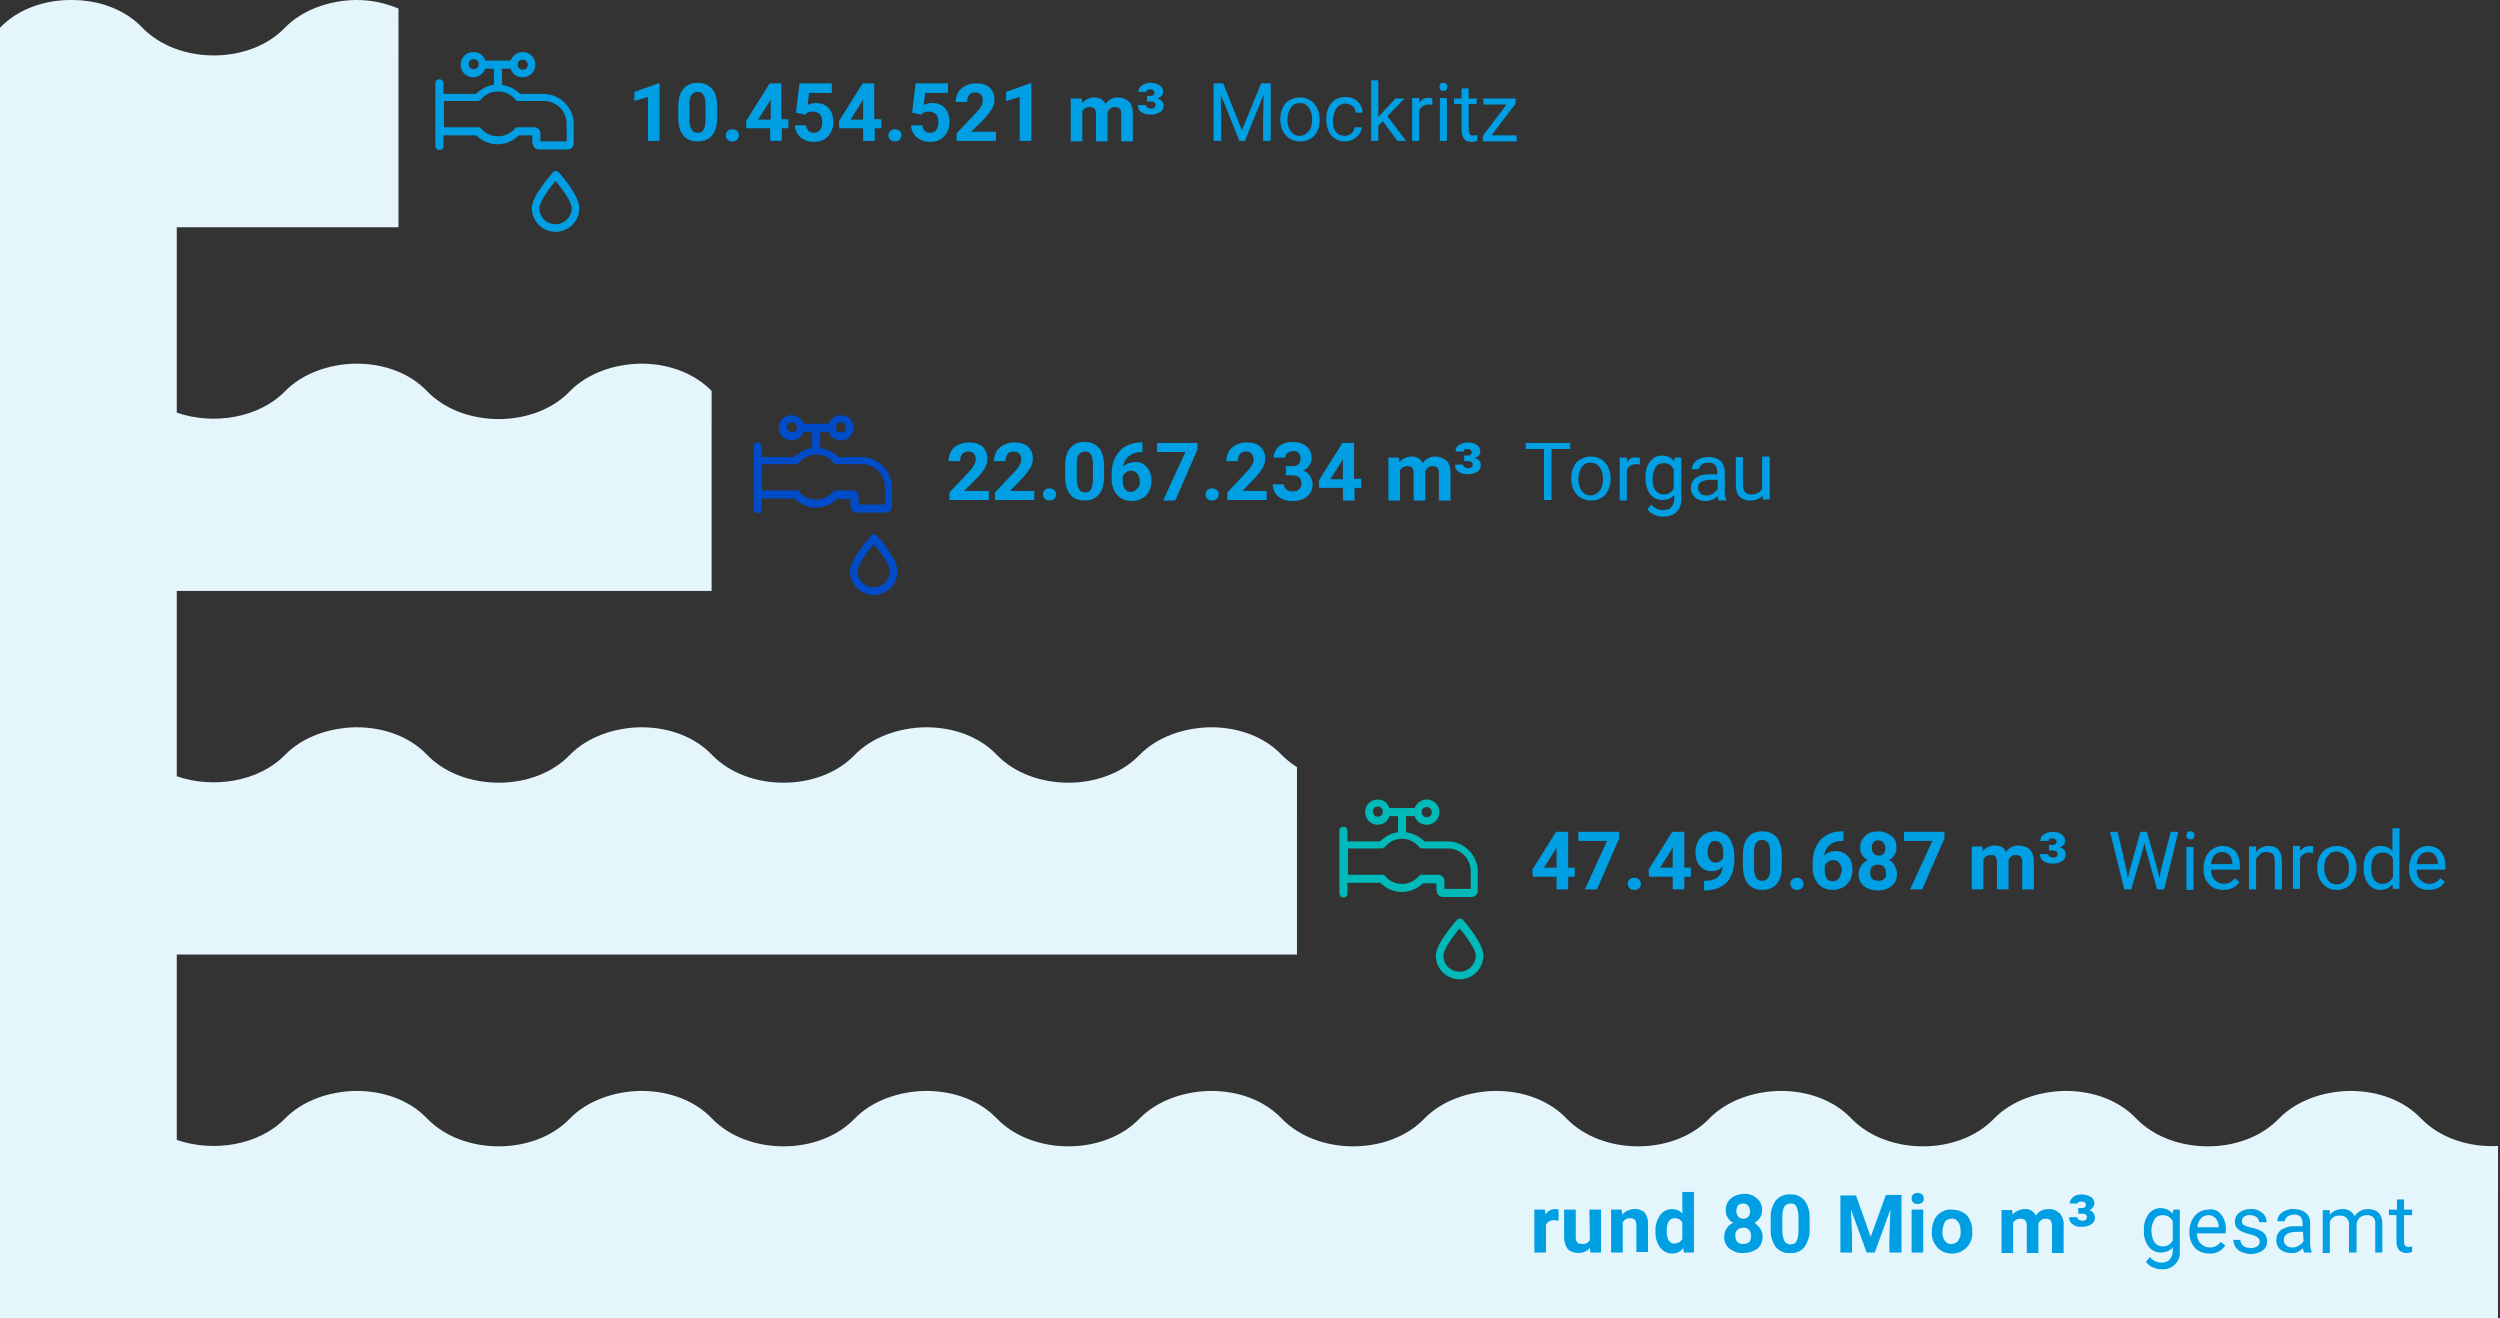 <svg version="1.1" id="Ebene_1" xmlns="http://www.w3.org/2000/svg" x="0" y="0" viewBox="0 0 495 261" style="enable-background:new 0 0 495 261" xml:space="preserve"><rect x="0" y="0" width="495" height="261" fill="#333333" stroke="none"/><style>.st1{fill:#009ee3}</style><path d="M0 261V5.5C3.5 1.8 8.8 0 14 0h.2c5.3 0 10.5 1.8 14 5.5 7.1 7.3 21.2 7.3 28.2 0 3.5-3.6 8.8-5.4 14-5.5h.2c2.9 0 5.7.6 8.3 1.7V45H35v36.7c7.2 2.5 16.2 1.1 21.4-4.2 3.5-3.6 8.8-5.4 14-5.5h.2c5.3 0 10.5 1.8 14 5.5 7.1 7.3 21.2 7.3 28.2 0 3.5-3.6 8.8-5.4 14-5.5h.2c5.2 0 10.4 1.8 13.9 5.4V117H35v36.7c7.2 2.5 16.2 1.1 21.4-4.2 3.5-3.6 8.8-5.4 14-5.5h.2c5.3 0 10.5 1.8 14 5.5 7.1 7.3 21.2 7.3 28.2 0 3.5-3.6 8.8-5.4 14-5.5h.2c5.3 0 10.5 1.8 14 5.5 7.1 7.3 21.2 7.3 28.2 0 3.5-3.6 8.8-5.4 14-5.5h.2c5.3 0 10.5 1.8 14 5.5 7.1 7.3 21.2 7.3 28.2 0 3.5-3.6 8.8-5.4 14-5.5h.2c5.3 0 10.5 1.8 14 5.5.9.9 1.9 1.7 3 2.4V189H35v36.7c7.2 2.5 16.2 1.1 21.4-4.2 3.5-3.6 8.8-5.4 14-5.5h.2c5.3 0 10.5 1.8 14 5.5 7.1 7.3 21.2 7.3 28.2 0 3.5-3.6 8.8-5.4 14-5.5h.2c5.3 0 10.5 1.8 14 5.5 7.1 7.3 21.2 7.3 28.2 0 3.5-3.6 8.8-5.4 14-5.5h.2c5.3 0 10.5 1.8 14 5.5 7.1 7.3 21.2 7.3 28.2 0 3.5-3.6 8.8-5.4 14-5.5h.2c5.3 0 10.5 1.8 14 5.5 7.1 7.3 21.2 7.3 28.2 0 3.5-3.6 8.8-5.4 14-5.5h.2c5.3 0 10.5 1.8 14 5.5 7.1 7.3 21.2 7.3 28.2 0 3.5-3.6 8.8-5.4 14-5.5h.2c5.3 0 10.5 1.8 14 5.5 7.1 7.3 21.2 7.3 28.2 0 3.5-3.6 8.8-5.4 14-5.5h.2c5.3 0 10.5 1.8 14 5.5 7.1 7.3 21.2 7.3 28.2 0 3.5-3.6 8.8-5.4 14-5.5h.2c5.3 0 10.5 1.8 14 5.5 3.8 3.9 9.6 5.7 15.2 5.4V261H0z" style="fill:#e5f5fc"/><path class="st1" d="M307.9 239.4c.2 0 .5 0 .7.1v2.2c-.3 0-.5-.1-.8-.1-.7-.1-1.4.3-1.7.9v5.5h-2.3v-8.5h2.1l.1 1c.4-.7 1.1-1.1 1.9-1.1zm40.6 3.8c.3.5.5 1.1.5 1.6 0 .9-.3 1.8-1 2.4-.8.6-1.8.9-2.8.9-1 .1-2-.3-2.8-.9-.7-.6-1.1-1.5-1-2.4 0-.6.2-1.2.5-1.6.3-.5.8-.9 1.3-1.1-.5-.2-.9-.6-1.1-1-.3-.4-.4-.9-.4-1.5 0-.9.3-1.7 1-2.3s1.7-.9 2.6-.9c1-.1 1.9.3 2.6.9.7.6 1 1.4 1 2.3 0 .5-.1 1-.4 1.5-.3.4-.7.8-1.1 1 .3.3.8.7 1.1 1.1zm-4.7-3.4c0 .4.1.8.4 1.1.2.3.6.4 1 .4s.7-.1 1-.4c.2-.3.4-.7.3-1.1 0-.4-.1-.8-.4-1.1s-.6-.4-1-.4-.7.1-1 .4c-.2.3-.3.7-.3 1.1zm2.9 4.9c0-.4-.1-.9-.4-1.2s-.7-.5-1.2-.4c-.4 0-.8.1-1.1.4-.3.3-.5.8-.4 1.2 0 .4.1.9.4 1.2s.7.5 1.2.4c.4 0 .8-.1 1.2-.4.2-.3.3-.7.3-1.2zm10.6-7c.7 1 1.1 2.3 1 3.5v2.1c.1 1.3-.3 2.5-1 3.6-.7.9-1.8 1.3-2.9 1.2-1.1.1-2.1-.4-2.8-1.2-.7-1-1.1-2.3-1-3.5v-2.1c-.1-1.3.3-2.6 1-3.6.7-.8 1.8-1.3 2.8-1.2 1.2-.1 2.2.4 2.9 1.2zm-1.6 1.2c-.2-.4-.7-.7-1.2-.6-.5 0-.9.2-1.2.6-.3.6-.4 1.3-.4 1.9v2.8c0 .7.1 1.4.4 2.1.2.4.7.7 1.2.7s1-.2 1.2-.6c.3-.6.4-1.3.4-2V241c0-.7-.1-1.4-.4-2.1zm-22.6-2.9h2.3v12h-2l-.1-.9c-.5.7-1.3 1.1-2.2 1.1-.9 0-1.8-.4-2.4-1.2-.7-1-1-2.1-.9-3.3-.1-1.1.3-2.2.9-3.1.6-.8 1.5-1.2 2.4-1.2.8 0 1.5.3 2 .9V236zm0 6.1c-.3-.6-.8-.9-1.5-.9-1.1 0-1.6.9-1.6 2.6 0 .6.1 1.3.4 1.8.3.4.7.7 1.2.6.6 0 1.2-.3 1.5-.9v-3.2zm37.3 2.8-2.9-8.2h-3.1V248h2.3v-3.1l-.2-5.4 3.1 8.5h1.6l3.1-8.5-.2 5.4v3.1h2.4v-11.4h-3.1l-3 8.3zm-55.6.6c-.3.6-.9.9-1.6.8-.8 0-1.2-.4-1.2-1.3v-5.5h-2.3v5.5c0 .8.2 1.6.7 2.3.5.5 1.3.8 2.1.8.9 0 1.7-.3 2.3-1l.1.9h2.1v-8.5h-2.3l.1 6zm8.8-6.1c-.9 0-1.8.4-2.4 1.1l-.1-1H319v8.5h2.3v-6c.3-.5.8-.8 1.4-.8.4 0 .8.1 1 .3.2.3.3.7.3 1v5.4h2.3v-5.5c.1-.8-.2-1.7-.7-2.4-.6-.4-1.3-.7-2-.6zm124 4.3c-.6-.3-1.1-.5-1.8-.6-.5-.1-1-.3-1.5-.5-.3-.2-.4-.5-.4-.8 0-.4.2-.7.4-.9.4-.2.8-.4 1.2-.3.5 0 .9.1 1.3.4.3.2.5.6.5 1h1.5c0-.7-.3-1.4-.9-1.9-.7-.5-1.5-.8-2.3-.7-.8 0-1.6.2-2.2.7-.6.4-.9 1.1-.9 1.8 0 .4.1.8.3 1.1.2.3.6.6 1 .8.6.3 1.1.4 1.7.6.5.1 1.1.3 1.5.6.3.2.5.6.4.9 0 .4-.2.7-.5.9-.4.2-.9.4-1.3.3-.5 0-1-.1-1.4-.4-.4-.3-.6-.7-.6-1.2h-1.4c0 .5.2 1 .4 1.4.3.4.7.8 1.2 1 .6.2 1.2.4 1.8.4.8 0 1.7-.2 2.4-.7.6-.4.9-1.1.9-1.8 0-.4-.1-.8-.3-1.2-.2-.4-.6-.7-1-.9zm9.8 2.3c0 .6.1 1.3.3 1.9v.1h-1.5c-.1-.3-.2-.6-.2-.9-.6.7-1.5 1.1-2.4 1-.7 0-1.5-.2-2.1-.7-.5-.4-.8-1.1-.8-1.8 0-.8.3-1.6 1-2.1.8-.5 1.8-.8 2.8-.7h1.4v-.7c0-.4-.1-.9-.4-1.2-.4-.3-.8-.5-1.3-.4-.5 0-.9.1-1.3.4-.3.2-.5.6-.5.9h-1.5c0-.4.2-.9.4-1.2.3-.4.7-.7 1.2-.9s1.1-.4 1.7-.3c.8 0 1.6.2 2.3.7.6.5.9 1.2.9 2v3.9zm-1.4-2.1h-1.1c-1.8 0-2.7.5-2.7 1.6 0 .4.1.8.5 1.1.3.3.7.4 1.2.4s.9-.1 1.3-.4c.4-.2.7-.5.9-.9l-.1-1.8zm-16.2-3.4c.7.9 1 2 .9 3.1v.6H435c0 .7.2 1.5.7 2s1.1.8 1.8.8c.5 0 .9-.1 1.3-.3s.7-.5.9-.8l.9.7c-.7 1.1-1.9 1.7-3.2 1.6-1.1 0-2.1-.4-2.8-1.1-.7-.8-1.1-1.9-1.1-3v-.3c0-.8.2-1.5.5-2.2.3-.6.8-1.2 1.3-1.5.6-.4 1.2-.6 1.9-.6 1.1-.2 2 .2 2.6 1zm-.5 2.4c0-.6-.2-1.2-.6-1.7-.4-.4-.9-.6-1.4-.6-.6 0-1.1.2-1.5.6-.4.5-.7 1.1-.7 1.8h4.2v-.1zm-60.8 5.1h2.3v-8.5h-2.3v8.5zm51.8-8.5h1.3v8.3c.1 1-.3 1.9-1 2.6-.7.7-1.7 1-2.6.9-.6 0-1.2-.1-1.8-.4-.5-.2-1-.6-1.3-1.1l.8-.9c.5.7 1.4 1.1 2.3 1.1.6 0 1.2-.2 1.6-.6.4-.5.6-1.1.6-1.7v-.7c-.6.7-1.5 1-2.4 1s-1.8-.4-2.4-1.2c-.7-1-1-2.1-.9-3.3-.1-1.1.3-2.2.9-3.1.6-.8 1.5-1.2 2.4-1.2s1.8.4 2.4 1.1l.1-.8zm-.1 2.3c-.4-.8-1.1-1.2-2-1.2-.7 0-1.3.3-1.6.8-.4.7-.7 1.6-.6 2.4 0 .8.2 1.6.6 2.2.4.5 1 .8 1.6.8.9 0 1.7-.5 2-1.2v-3.8zm38.7-2.4c-.6 0-1.1.1-1.6.4-.4.2-.8.6-1.1 1-.4-.9-1.4-1.5-2.4-1.4-1 0-1.9.4-2.5 1.1v-.9h-1.4v8.5h1.4v-6.2c.3-.8 1.1-1.3 2-1.2h.4c.9.1 1.5 1 1.4 1.8v5.5h1.5v-5.6c0-.5.3-1 .6-1.3.4-.3.8-.5 1.3-.5.5-.1 1 .1 1.4.4.3.4.5.9.4 1.4v5.6h1.4v-5.7c0-1.9-1-2.9-2.8-2.9zm8 7.5c-.3 0-.5-.1-.7-.3s-.2-.5-.2-.8v-5.2h1.6v-1.1H476v-2h-1.4v2H473v1.1h1.5v5.2c0 .6.1 1.2.5 1.7.4.4.9.6 1.5.6.4 0 .7-.1 1.1-.2v-1.2c-.2.2-.4.2-.7.2zm-86.4-3.6v.6c.1 1.1-.3 2.3-1.1 3.1-.8.8-1.8 1.2-2.9 1.2s-2.2-.4-2.9-1.2c-.8-.9-1.2-2-1.1-3.2v-.1c0-.8.2-1.5.5-2.2.3-.6.8-1.2 1.4-1.5.6-.4 1.4-.6 2.1-.5 1 0 2 .3 2.8 1 .7.7 1.1 1.7 1.2 2.8zm-2.3.4c0-.6-.1-1.3-.5-1.8-.3-.4-.8-.7-1.3-.6-.5 0-1 .2-1.3.6-.3.6-.5 1.3-.5 2 0 .6.1 1.3.5 1.8.3.4.8.7 1.3.6.5 0 1-.2 1.3-.6.4-.6.6-1.3.5-2zm-8.5-7.5c-.3 0-.7.1-.9.3-.2.2-.3.5-.3.8s.1.6.3.8c.3.2.6.3.9.3s.7-.1.9-.3c.2-.2.4-.5.3-.8 0-.3-.1-.6-.3-.8-.3-.2-.6-.3-.9-.3zm33.9 3.4c.6-.1 1-.7 1.1-1.3 0-.5-.2-1-.7-1.3s-1.2-.5-1.8-.5c-.6 0-1.2.1-1.7.5-.4.3-.7.8-.7 1.3h1.6c0-.2.1-.3.2-.3.2-.1.4-.1.6-.1s.4 0 .6.2c.1.1.2.3.2.4 0 .5-.3.7-.9.7h-.6v1.1h.7c.6 0 1 .2 1 .7 0 .2-.1.4-.2.5-.2.2-.4.2-.7.2-.2 0-.5-.1-.7-.2-.2-.1-.3-.3-.3-.5h-1.6c0 .6.2 1.1.7 1.4.5.4 1.1.6 1.8.5.7 0 1.3-.1 1.9-.5.5-.3.7-.8.7-1.3 0-.7-.5-1.4-1.2-1.5zm-8-.2c-1 0-2 .4-2.5 1.3-.4-.9-1.3-1.4-2.2-1.3-.9 0-1.8.4-2.4 1.1l-.1-.9h-2.1v8.5h2.3v-6c.3-.5.8-.8 1.4-.8.4 0 .7.1 1 .3.2.3.3.7.3 1.1v5.4h2.3v-5.8c.2-.6.8-1 1.4-1 .4 0 .7.1 1 .3.2.3.3.7.3 1.1v5.4h2.3v-5.4c.1-.9-.2-1.7-.7-2.4-.8-.7-1.6-1-2.3-.9zM110.6 34.1c-.3-.3-.8-.3-1.1 0-.4.5-4.2 4.7-4.2 7.1 0 2.6 2.1 4.7 4.7 4.7s4.7-2.1 4.7-4.7c0-2.5-3.7-6.7-4.1-7.1zm-.6 10.3c-1.8 0-3.2-1.4-3.2-3.2 0-1.2 1.8-3.7 3.2-5.4 1.4 1.7 3.2 4.2 3.2 5.4 0 1.7-1.4 3.2-3.2 3.2zm-4.5-16c0 .7.6 1.2 1.2 1.2h5.7c.7 0 1.2-.6 1.2-1.2v-3.8c0-3.3-2.7-6-6-6H103c-1-1-2.3-1.6-3.6-1.8v-3.2h1.7c.3 1 1.2 1.7 2.4 1.7 1.4 0 2.5-1.1 2.5-2.5s-1.1-2.5-2.5-2.5c-1.1 0-2 .7-2.4 1.7h-5c-.3-1-1.2-1.7-2.4-1.7-1.4 0-2.5 1.1-2.5 2.5s1.1 2.5 2.5 2.5c1.1 0 2-.7 2.4-1.7h1.7v3.2c-1.1.1-2.1.6-3 1.3-.2.2-.4.3-.6.5h-6.4v-2.1c0-.4-.3-.8-.8-.8s-.8.3-.8.8v12.4c0 .4.3.8.8.8s.8-.3.8-.8v-2.1h6.5c2.2 2.2 5.7 2.4 8.1.3l.3-.3h2.7v1.6h.1zM93.8 13.7c-.5 0-1-.4-1-1s.4-1 1-1 1 .4 1 1-.4 1-1 1zm9.7-1.9c.5 0 1 .4 1 1s-.4 1-1 1-1-.4-1-1 .4-1 1-1zm-1 13.4c-.2 0-.4.1-.6.3-.1.2-.3.3-.4.4-1.8 1.6-4.6 1.4-6.2-.4-.1-.2-.3-.3-.6-.3h-6.8V20h6.7c.2 0 .4-.1.6-.3l.6-.6c1.9-1.5 4.7-1.3 6.2.6.1.2.4.3.6.3h5.1c2.5 0 4.5 2 4.5 4.5V28H107v-1.6c0-.7-.6-1.2-1.2-1.2h-3.3z"/><path d="M173.6 106c-.3-.3-.8-.3-1.1 0-.4.5-4.2 4.7-4.2 7.1 0 2.6 2.1 4.7 4.7 4.7s4.7-2.1 4.7-4.7c0-2.5-3.7-6.7-4.1-7.1zm-.6 10.3c-1.8 0-3.2-1.4-3.2-3.2 0-1.2 1.8-3.7 3.2-5.4 1.4 1.7 3.2 4.2 3.2 5.4 0 1.7-1.4 3.2-3.2 3.2zm-4.5-16c0 .7.6 1.2 1.2 1.2h5.7c.7 0 1.2-.6 1.2-1.2v-3.8c0-3.3-2.7-6-6-6H166c-1-1-2.3-1.6-3.6-1.8v-3.2h1.7c.3 1 1.2 1.7 2.4 1.7 1.4 0 2.5-1.1 2.5-2.5s-1.1-2.5-2.5-2.5c-1.1 0-2 .7-2.4 1.7h-5c-.3-1-1.2-1.7-2.4-1.7-1.4 0-2.5 1.1-2.5 2.5s1.1 2.5 2.5 2.5c1.1 0 2-.7 2.4-1.7h1.7v3.2c-1.1.1-2.1.6-3 1.3-.2.2-.4.3-.6.5h-6.4v-2.1c0-.4-.3-.8-.8-.8s-.8.3-.8.8v12.4c0 .4.3.8.8.8s.8-.3.8-.8v-2.1h6.5c1 1 2.4 1.7 3.8 1.8 1.6.1 3.1-.4 4.3-1.4l.3-.3h2.7v1.5h.1zm-11.7-14.7c-.5 0-1-.4-1-1s.4-1 1-1 1 .4 1 1-.4 1-1 1zm9.7-2c.5 0 1 .4 1 1s-.4 1-1 1-1-.4-1-1 .4-1 1-1zm-1 13.5c-.2 0-.4.1-.6.3-.1.2-.3.3-.4.4-.9.8-2 1.2-3.2 1.1s-2.3-.6-3-1.5c-.1-.2-.3-.3-.6-.3h-6.8v-5.2h6.7c.2 0 .4-.1.6-.3l.6-.6c1.9-1.5 4.7-1.3 6.2.6.1.2.4.3.6.3h5.1c2.5 0 4.5 2 4.5 4.5v3.5H170v-1.6c0-.7-.6-1.2-1.2-1.2h-3.3z" style="fill:#004bc8"/><path d="M289.6 182.1c-.3-.3-.8-.3-1.1 0-.4.5-4.2 4.7-4.2 7.1 0 2.6 2.1 4.7 4.7 4.7s4.7-2.1 4.7-4.7c0-2.5-3.7-6.7-4.1-7.1zm-.6 10.3c-1.8 0-3.2-1.4-3.2-3.2 0-1.2 1.8-3.7 3.2-5.4 1.4 1.7 3.2 4.2 3.2 5.4 0 1.7-1.4 3.2-3.2 3.2zm-4.5-16c0 .7.5 1.2 1.2 1.2h5.7c.7 0 1.2-.6 1.2-1.2v-3.8c0-3.3-2.7-6-6-6H282c-.9-1-2.2-1.6-3.6-1.8v-3.2h1.7c.3 1 1.2 1.7 2.4 1.7 1.4 0 2.5-1.1 2.5-2.5s-1.1-2.5-2.5-2.5c-1.1 0-2 .7-2.4 1.7h-5c-.3-1-1.2-1.7-2.3-1.7-1.4 0-2.5 1.1-2.5 2.5s1.1 2.5 2.5 2.5c1.1 0 2-.7 2.3-1.7h1.7v3.2c-1.1.1-2.1.6-3 1.3-.2.2-.4.3-.6.5h-6.4v-2.1c0-.4-.3-.8-.8-.8s-.8.3-.8.8v12.4c0 .4.3.8.8.8s.8-.3.8-.8v-2.1h6.5c1 1 2.4 1.7 3.8 1.8 1.6.1 3.1-.4 4.3-1.4l.3-.3h2.7v1.5h.1zm-11.7-14.7c-.5 0-1-.4-1-1s.4-1 1-1 1 .4 1 1-.4 1-1 1zm9.7-1.9c.5 0 1 .4 1 1s-.4 1-1 1-1-.4-1-1 .4-1 1-1zm-1 13.4c-.2 0-.4.1-.6.3-.1.2-.3.3-.4.4-.9.8-2 1.2-3.2 1.1-1.2-.1-2.3-.6-3-1.5-.1-.2-.3-.3-.6-.3h-6.8V168h6.7c.2 0 .4-.1.6-.3l.6-.6c.9-.8 2.1-1.1 3.2-1 1.2.1 2.2.7 3 1.6.1.2.4.3.6.3h5.1c2.5 0 4.5 2 4.5 4.5v3.5H286v-1.6c0-.7-.6-1.2-1.2-1.2h-3.3z" style="fill:#00b9b9"/><path class="st1" d="M310.4 164.7h-2.3l-4.7 7.5.1 1.4h4.7v2.5h2.3v-2.5h1.3v-1.8h-1.3v-7.1zm-2.2 7.1h-2.5l2.4-3.8.1-.3v4.1zm4.4-7.1h8v1.3l-4.4 10.1h-2.4l4.4-9.6h-5.7v-1.8zm11.9 9.4c.2.2.4.5.4.9s-.1.6-.4.9c-.2.2-.5.3-.9.3s-.7-.1-.9-.3c-.2-.2-.4-.5-.4-.9s.1-.7.4-.9c.2-.2.5-.3.9-.3s.7.1.9.3zm8.9-9.4h-2.3l-4.7 7.5.1 1.4h4.7v2.5h2.3v-2.5h1.3v-1.8h-1.3v-7.1zm-2.2 7.1h-2.5l2.4-3.8.1-.3v4.1zm10.4-6.6c-.6-.4-1.2-.6-2-.6-.7 0-1.4.2-2 .5-.6.3-1 .8-1.4 1.5-.3.6-.5 1.3-.5 2.1 0 1.2.3 2.1.9 2.8.6.7 1.4 1 2.4 1 .8 0 1.5-.3 2.1-.9-.2 1.8-1.2 2.7-3.2 2.8h-.5v1.9h.6c1.7-.1 3.1-.7 4-1.7.9-1.1 1.4-2.6 1.4-4.5v-.8c0-.9-.2-1.7-.5-2.4s-.7-1.4-1.3-1.7zm-.4 4.6c-.1.3-.3.5-.6.7s-.6.3-.9.3c-.5 0-.9-.2-1.2-.6s-.4-.9-.4-1.5.1-1.1.4-1.6.7-.6 1.1-.6c.5 0 .9.2 1.2.6s.4 1 .4 1.8v.9zm7.7-5.2c-1.2 0-2.2.4-2.8 1.2-.7.8-1 2-1 3.6v2.1c0 1.5.4 2.7 1 3.5.7.8 1.6 1.2 2.8 1.2 1.3 0 2.2-.4 2.9-1.2.7-.8 1-2 1-3.6v-2.1c0-1.5-.4-2.7-1-3.5-.7-.8-1.6-1.2-2.9-1.2zm1.6 7.2c0 .9-.1 1.6-.4 2s-.6.6-1.2.6-1-.2-1.2-.7c-.3-.5-.4-1.1-.4-2.1v-2.8c0-.9.1-1.5.4-1.9.3-.4.6-.6 1.2-.6.5 0 .9.2 1.2.6s.4 1.1.4 2.1v2.8zm6.2 2.3c.2.2.4.5.4.9s-.1.6-.4.9c-.2.2-.5.3-.9.3s-.7-.1-.9-.3c-.2-.2-.4-.5-.4-.9s.1-.7.4-.9c.2-.2.5-.3.9-.3.3 0 .7.1.9.3zm6.8-5.6c-.9 0-1.7.3-2.3.9.1-.9.5-1.6 1.1-2.1s1.4-.8 2.5-.8h.2v-1.9h-.4c-1.2 0-2.2.3-3 .8-.9.5-1.5 1.2-2 2.2s-.7 2-.7 3.3v.8c0 1.4.4 2.5 1.1 3.3.7.8 1.7 1.2 2.9 1.2.7 0 1.4-.2 2-.5.6-.3 1-.8 1.4-1.4.3-.6.5-1.3.5-2 0-1.2-.3-2.1-.9-2.8-.6-.6-1.4-1-2.4-1zm.6 5.4c-.3.4-.7.6-1.2.6s-1-.2-1.2-.6c-.3-.4-.4-1-.4-1.8v-.7c.1-.3.4-.6.7-.8s.6-.3 1-.3c.5 0 .9.2 1.2.6.3.4.5.9.5 1.5-.2.6-.3 1.1-.6 1.5zm9.9-3.6c.5-.3.9-.6 1.1-1 .3-.4.4-.9.4-1.5 0-1-.3-1.8-1-2.3s-1.5-.9-2.6-.9-2 .3-2.6.9c-.6.6-1 1.3-1 2.3 0 .6.1 1 .4 1.5.3.4.7.8 1.1 1-.5.3-1 .6-1.3 1.1s-.5 1-.5 1.6c0 1 .3 1.8 1 2.4.7.6 1.6.9 2.8.9s2.1-.3 2.8-.9 1-1.4 1-2.4c0-.6-.2-1.2-.5-1.6-.1-.5-.6-.9-1.1-1.1zm-3.1-3.5c.2-.3.6-.4 1-.4s.8.1 1 .4c.2.3.4.6.4 1.1 0 .5-.1.8-.3 1.1-.2.3-.6.4-1 .4s-.8-.1-1-.4c-.2-.3-.4-.6-.4-1.1 0-.5.1-.8.3-1.1zm2.2 7.2c-.3.3-.7.4-1.2.4s-.9-.1-1.2-.4-.4-.7-.4-1.2.1-.9.4-1.2c.3-.3.7-.4 1.1-.4.5 0 .9.1 1.2.4s.4.7.4 1.2c.1.5 0 .9-.3 1.2zm3.9-9.3h8v1.3l-4.4 10.1h-2.4l4.4-9.6H377v-1.8zm25 3.6c.4.5.7 1.3.7 2.4v5.4h-2.3v-5.4c0-.5-.1-.8-.3-1.1-.2-.2-.5-.3-1-.3-.7 0-1.1.3-1.4 1v5.8h-2.3v-5.4c0-.5-.1-.8-.3-1.1s-.5-.3-1-.3c-.6 0-1.1.3-1.4.8v6h-2.3v-8.5h2.1l.1.9c.6-.7 1.4-1.1 2.4-1.1 1.1 0 1.8.4 2.2 1.3.6-.9 1.4-1.3 2.5-1.3 1.2.1 1.9.4 2.3.9zm7 .9c0 .5-.2 1-.7 1.3-.5.3-1.1.5-1.9.5-.7 0-1.3-.2-1.8-.5-.4-.3-.7-.8-.7-1.4h1.6c0 .2.1.3.3.5.2.1.4.2.7.2.3 0 .5-.1.7-.2.1-.1.2-.3.2-.5 0-.5-.3-.7-1-.7h-.7v-1.1h.6c.6 0 .9-.2.9-.7 0-.2-.1-.3-.2-.4-.1-.1-.4-.2-.6-.2-.2 0-.4 0-.6.1s-.2.2-.2.4H404c0-.5.2-1 .7-1.3s1-.5 1.7-.5c.8 0 1.4.2 1.8.5.4.3.7.7.7 1.3 0 .6-.4 1.1-1.1 1.3.8.2 1.2.6 1.2 1.4zm20.8-4.5h1.5l-2.8 11.4h-1.4l-2.3-8.3-.2-.9-.2.9-2.4 8.3h-1.4l-2.8-11.4h1.5l1.8 7.8.2 1.5.3-1.4 2.2-7.9h1.3l2.2 7.9.3 1.4.2-1.5 2-7.8zm4.5.1c.1.2.2.4.2.6s-.1.4-.2.6-.4.2-.6.2-.5-.1-.6-.2-.2-.4-.2-.6.1-.4.2-.6c.1-.2.4-.2.6-.2s.4.1.6.2zm-1.4 2.9h1.4v8.5h-1.4v-8.5zm7.1-.2c-.7 0-1.3.2-1.9.6-.6.4-1 .9-1.3 1.5-.3.7-.5 1.4-.5 2.2v.3c0 1.3.4 2.3 1.1 3 .7.8 1.7 1.1 2.8 1.1 1.4 0 2.5-.5 3.2-1.6l-.9-.7c-.3.3-.6.6-.9.8-.4.2-.8.3-1.3.3-.7 0-1.3-.3-1.8-.8s-.7-1.2-.7-2h5.7v-.6c0-1.3-.3-2.4-.9-3.1-.7-.6-1.5-1-2.6-1zm2 3.6h-4.2c.1-.8.3-1.4.7-1.8.4-.4.9-.6 1.5-.6s1.1.2 1.4.6c.4.4.6 1 .6 1.7v.1zm9.8-.6v5.6h-1.4v-5.6c0-.6-.1-1.1-.4-1.4-.3-.3-.7-.4-1.3-.4-.5 0-.9.1-1.2.4s-.6.6-.8 1v6h-1.4v-8.5h1.4v1.1c.6-.8 1.5-1.2 2.5-1.2 1.7 0 2.6 1 2.6 3zm5.6-3c.3 0 .5 0 .6.1v1.3c-.2 0-.5-.1-.7-.1-.9 0-1.6.4-1.9 1.2v6H454v-8.5h1.4v1c.5-.6 1.1-1 2-1zm5.3 0c-.7 0-1.4.2-2 .5s-1 .9-1.4 1.5c-.3.7-.5 1.4-.5 2.2v.1c0 1.3.4 2.4 1.1 3.2s1.6 1.2 2.8 1.2c.8 0 1.4-.2 2-.5.6-.4 1-.9 1.4-1.5.3-.7.5-1.4.5-2.2v-.1c0-1.3-.4-2.4-1.1-3.2s-1.7-1.2-2.8-1.2zm1.7 6.7c-.4.6-1 .9-1.8.9-.7 0-1.3-.3-1.7-.9-.4-.6-.7-1.3-.7-2.3 0-1.1.2-1.9.7-2.4.4-.6 1-.9 1.7-.9s1.3.3 1.8.9c.4.6.7 1.3.7 2.3 0 1.1-.2 1.9-.7 2.4zm9.3-5.7c-.6-.7-1.4-1-2.4-1s-1.8.4-2.4 1.2-.9 1.8-.9 3.1v.1c0 1.3.3 2.3.9 3.1.6.8 1.4 1.2 2.4 1.2s1.8-.4 2.4-1.1l.1.9h1.3v-12h-1.4v4.5zm0 5.3c-.4.8-1.1 1.2-2 1.2-.7 0-1.2-.3-1.6-.8-.4-.5-.6-1.3-.6-2.2 0-1.1.2-1.9.6-2.4s.9-.8 1.7-.8c.9 0 1.6.4 2 1.2v3.8zm10.5-2.1c0-1.3-.3-2.4-.9-3.1-.6-.7-1.5-1.1-2.6-1.1-.7 0-1.3.2-1.9.6-.6.4-1 .9-1.3 1.5-.3.7-.5 1.4-.5 2.2v.3c0 1.3.4 2.3 1.1 3 .7.8 1.7 1.1 2.8 1.1 1.4 0 2.5-.5 3.2-1.6l-.9-.7c-.3.3-.6.6-.9.8-.4.2-.8.3-1.3.3-.7 0-1.3-.3-1.8-.8s-.7-1.2-.7-2h5.7v-.5zm-1.5-.6h-4.2c.1-.8.3-1.4.7-1.8.4-.4.9-.6 1.5-.6s1.1.2 1.4.6c.4.4.6 1 .6 1.7v.1zM190.9 97.2h4.9V99H188v-1.5l3.7-3.9c.5-.6.9-1 1.1-1.4.2-.4.4-.8.4-1.2 0-.5-.1-.9-.4-1.2-.3-.3-.6-.4-1.1-.4-.5 0-.9.2-1.2.5-.3.4-.4.8-.4 1.4h-2.3c0-.7.2-1.3.5-1.9.3-.6.8-1 1.4-1.3.6-.3 1.3-.5 2.1-.5 1.2 0 2.1.3 2.7.8s1 1.4 1 2.4c0 .6-.1 1.1-.4 1.7-.3.6-.8 1.3-1.5 2l-2.7 2.7zm11.7-2.7c.7-.8 1.2-1.5 1.5-2 .3-.6.4-1.2.4-1.7 0-1-.3-1.8-1-2.4s-1.6-.8-2.7-.8c-.8 0-1.5.2-2.1.5-.6.3-1.1.8-1.4 1.3-.3.6-.5 1.2-.5 1.9h2.3c0-.6.1-1 .4-1.4.3-.4.7-.5 1.2-.5s.8.1 1.1.4c.3.3.4.7.4 1.2 0 .4-.1.8-.4 1.2-.2.4-.6.9-1.1 1.4l-3.7 3.9V99h7.8v-1.8H200l2.6-2.7zm5.2 2.2c-.4 0-.7.1-.9.3-.2.2-.4.5-.4.9s.1.6.4.9c.2.2.5.3.9.3s.7-.1.9-.3c.2-.2.4-.5.4-.9s-.1-.7-.4-.9c-.2-.2-.5-.3-.9-.3zm9.8-8c.7.8 1 2 1 3.5v2.1c0 1.6-.3 2.8-1 3.6-.7.8-1.6 1.2-2.9 1.2-1.2 0-2.2-.4-2.8-1.2-.7-.8-1-2-1-3.5v-2.1c0-1.6.3-2.8 1-3.6.7-.8 1.6-1.2 2.8-1.2 1.3 0 2.2.4 2.9 1.2zm-1.2 3.4c0-.9-.1-1.6-.4-2.1s-.7-.6-1.2-.6-.9.2-1.2.6c-.3.4-.4 1-.4 1.9v2.8c0 .9.1 1.6.4 2.1.3.5.7.7 1.2.7.6 0 1-.2 1.2-.6.2-.4.4-1.1.4-2v-2.8zm10.7.4c.6.7.9 1.6.9 2.8 0 .7-.2 1.4-.5 2-.3.6-.8 1.1-1.4 1.4-.6.3-1.2.5-2 .5-1.2 0-2.2-.4-2.9-1.2-.7-.8-1.1-1.9-1.1-3.3v-.8c0-1.2.2-2.3.7-3.3.5-.9 1.1-1.7 2-2.2.9-.5 1.9-.8 3-.8h.4v1.9h-.2c-1 0-1.8.3-2.5.8-.6.5-1 1.2-1.1 2.1.6-.6 1.4-.9 2.3-.9 1-.1 1.8.3 2.4 1zm-1.4 2.8c0-.6-.2-1.1-.5-1.5-.3-.4-.7-.6-1.2-.6-.4 0-.7.1-1 .3s-.5.4-.7.8v.7c0 .8.1 1.3.4 1.8.3.4.7.6 1.2.6s.9-.2 1.2-.6c.5-.4.6-.9.6-1.5zm3.3-5.8h5.7l-4.4 9.6h2.4l4.4-10.1v-1.3h-8v1.8zm11 7.2c-.4 0-.7.1-.9.3-.2.2-.4.5-.4.9s.1.6.4.9c.2.2.5.3.9.3s.7-.1.9-.3c.2-.2.4-.5.4-.9s-.1-.7-.4-.9c-.2-.2-.6-.3-.9-.3zm8.6-2.2c.7-.8 1.2-1.5 1.5-2 .3-.6.4-1.2.4-1.7 0-1-.3-1.8-1-2.4s-1.6-.8-2.7-.8c-.8 0-1.5.2-2.1.5-.6.3-1.1.8-1.4 1.3-.3.6-.5 1.2-.5 1.9h2.3c0-.6.1-1 .4-1.4.3-.4.7-.5 1.2-.5s.8.1 1.1.4c.3.3.4.7.4 1.2 0 .4-.1.8-.4 1.2-.2.4-.6.9-1.1 1.4l-3.7 3.9V99h7.8v-1.8H246l2.6-2.7zm9.4-1.3c.5-.2.9-.6 1.2-1 .3-.4.5-.9.5-1.4 0-1-.3-1.8-1-2.4-.7-.6-1.6-.9-2.8-.9-.7 0-1.3.1-1.9.4-.6.3-1 .6-1.3 1.1-.3.5-.5 1-.5 1.6h2.3c0-.4.1-.7.4-.9.3-.2.7-.4 1.1-.4.5 0 .9.1 1.1.4.3.3.4.6.4 1.1 0 .5-.1.9-.4 1.1-.3.3-.7.4-1.3.4h-1.2v1.8h1.2c1.3 0 1.9.6 1.9 1.7 0 .5-.2.8-.5 1.1-.3.3-.7.4-1.3.4-.5 0-.9-.1-1.2-.4-.3-.3-.5-.6-.5-1H252c0 1 .4 1.8 1.1 2.4.7.6 1.6.9 2.8.9 1.2 0 2.2-.3 2.9-.9.7-.6 1.1-1.4 1.1-2.4 0-.6-.2-1.2-.5-1.6-.2-.5-.7-.9-1.4-1.1zm10.2 1.6h1.3v1.8h-1.3v2.5h-2.3v-2.5h-4.7l-.1-1.4 4.7-7.5h2.3v7.1zm-2.3-4-.1.3-2.4 3.8h2.5v-4.1zm18.3-.4c-1.1 0-1.9.4-2.5 1.3-.4-.9-1.2-1.3-2.2-1.3-1 0-1.8.4-2.4 1.1l-.1-.9h-2.1v8.5h2.3v-6c.3-.5.8-.8 1.4-.8.5 0 .8.1 1 .3s.3.6.3 1.1v5.4h2.3v-5.8c.3-.6.7-1 1.4-1 .5 0 .8.1 1 .3.2.2.3.6.3 1.1v5.4h2.3v-5.4c0-1.1-.2-1.9-.7-2.4-.7-.6-1.4-.9-2.3-.9zm7.8.3c.7-.3 1.1-.7 1.1-1.3 0-.6-.2-1-.7-1.3-.4-.3-1-.5-1.8-.5-.7 0-1.2.2-1.7.5s-.7.7-.7 1.3h1.6c0-.2.1-.3.2-.4s.3-.1.6-.1.5.1.6.2c.1.1.2.3.2.4 0 .5-.3.7-.9.7h-.6v1.1h.7c.6 0 1 .2 1 .7 0 .2-.1.3-.2.5-.1.1-.4.2-.7.2-.3 0-.5-.1-.7-.2-.2-.1-.3-.3-.3-.5h-1.6c0 .6.2 1.1.7 1.4.4.3 1 .5 1.8.5s1.4-.2 1.9-.5.7-.8.7-1.3c0-.7-.4-1.2-1.2-1.4zm10.1-1.8h3.6V99h1.5V88.9h3.7v-1.2h-8.8v1.2zm15.7 2.7c.7.8 1.1 1.9 1.1 3.2v.1c0 .8-.2 1.6-.5 2.2-.3.7-.8 1.2-1.4 1.5-.6.4-1.3.5-2 .5-1.1 0-2.1-.4-2.8-1.2s-1.1-1.9-1.1-3.2v-.1c0-.8.2-1.6.5-2.2.3-.7.8-1.2 1.4-1.5s1.2-.5 2-.5c1.1 0 2.1.4 2.8 1.2zm-.4 3.2c0-.9-.2-1.7-.7-2.3-.4-.6-1-.9-1.8-.9-.7 0-1.3.3-1.7.9-.4.6-.7 1.4-.7 2.4 0 .9.2 1.7.7 2.3.4.6 1 .9 1.7.9s1.3-.3 1.8-.9c.5-.6.7-1.4.7-2.4zm4.7-3.2v-1h-1.4v8.5h1.4v-6c.3-.8 1-1.2 1.9-1.2.3 0 .5 0 .7.1v-1.3c-.1-.1-.4-.1-.6-.1-.9-.2-1.5.2-2 1zm9.5-1h1.3v8.2c0 1.1-.3 2-1 2.6-.6.6-1.5.9-2.6.9-.6 0-1.2-.1-1.8-.4-.6-.3-1-.6-1.3-1.1l.8-.9c.6.8 1.4 1.1 2.3 1.1.7 0 1.3-.2 1.6-.6.4-.4.6-1 .6-1.7V98c-.6.7-1.4 1-2.4 1s-1.8-.4-2.4-1.2-.9-1.9-.9-3.3c0-1.3.3-2.4.9-3.1.6-.8 1.4-1.2 2.4-1.2s1.8.4 2.4 1.1l.1-.7zm-.2 2.3c-.4-.8-1.1-1.2-2-1.2-.7 0-1.3.3-1.6.8s-.6 1.4-.6 2.4.2 1.7.6 2.2c.4.5.9.8 1.6.8.9 0 1.6-.4 2-1.2v-3.8zm10.1 4.2c0 .8.1 1.4.3 1.9v.1h-1.5c-.1-.2-.2-.5-.2-.9-.7.7-1.5 1-2.4 1-.8 0-1.5-.2-2.1-.7-.5-.5-.8-1.1-.8-1.8 0-.9.3-1.6 1-2.1s1.6-.7 2.8-.7h1.4v-.7c0-.5-.2-.9-.5-1.2-.3-.3-.7-.4-1.3-.4-.5 0-.9.1-1.3.4-.3.3-.5.6-.5.9H335c0-.4.1-.8.4-1.2.3-.4.7-.7 1.2-.9.5-.2 1.1-.3 1.7-.3 1 0 1.7.2 2.3.7.6.5.8 1.2.9 2v3.9zM340 95h-1.1c-1.8 0-2.7.5-2.7 1.6 0 .5.2.8.5 1.1.3.3.7.4 1.2.4s.9-.1 1.3-.4.7-.5.9-.9V95zm8.9-4.4v6.1c-.4.8-1.1 1.2-2.2 1.2-1 0-1.6-.6-1.6-1.9v-5.5h-1.4V96c0 1 .2 1.8.7 2.3s1.2.8 2.1.8c1.1 0 1.9-.3 2.5-1v.8h1.4v-8.5h-1.5zM130.4 16.5h.2v11.4h-2.3v-8.7l-2.7.8v-1.8l4.8-1.7zm10.6 1.1c.7.8 1 2 1 3.5v2.1c0 1.6-.3 2.8-1 3.6-.7.8-1.6 1.2-2.9 1.2-1.2 0-2.2-.4-2.8-1.2-.7-.8-1-2-1-3.5v-2.1c0-1.6.3-2.8 1-3.6.7-.8 1.6-1.2 2.8-1.2 1.3 0 2.2.4 2.9 1.2zm-1.3 3.3c0-.9-.1-1.6-.4-2.1s-.7-.6-1.2-.6-.9.2-1.2.6c-.3.4-.4 1-.4 1.9v2.8c0 .9.1 1.6.4 2.1.3.5.7.7 1.2.7.6 0 1-.2 1.2-.6.2-.4.4-1.1.4-2v-2.8zm5.3 4.7c-.4 0-.7.1-.9.3-.2.2-.4.5-.4.9s.1.6.4.9c.2.2.5.3.9.3s.7-.1.9-.3c.2-.2.4-.5.4-.9s-.1-.7-.4-.9c-.2-.2-.5-.3-.9-.3zm9.8-2h1.3v1.8h-1.3v2.5h-2.3v-2.5h-4.7l-.1-1.4 4.7-7.5h2.3v7.1zm-2.2-4-.1.3-2.4 3.8h2.5v-4.1zm9 .8c-.6 0-1.2.1-1.7.4l.3-2.4h4.5v-1.9h-6.4l-.7 5.8 1.8.4.2-.2c.3-.3.8-.4 1.3-.4.6 0 1 .2 1.4.5.3.3.5.8.5 1.5s-.1 1.2-.4 1.6c-.3.4-.7.6-1.2.6s-.8-.1-1.1-.4c-.3-.3-.4-.6-.5-1.1h-2.2c0 .6.2 1.2.5 1.7s.8.9 1.4 1.2c.6.3 1.2.4 1.9.4.8 0 1.5-.2 2-.5s1-.8 1.3-1.4c.3-.6.5-1.2.5-2 0-1.2-.3-2.1-.9-2.8-.6-.6-1.4-1-2.5-1zm11.6 3.2h1.3v1.8h-1.3v2.5h-2.3v-2.5h-4.7l-.1-1.4 4.7-7.5h2.3v7.1zm-2.3-4-.1.3-2.4 3.8h2.5v-4.1zm6.3 6c-.4 0-.7.1-.9.3-.2.2-.4.5-.4.9s.1.6.4.9c.2.2.5.3.9.3s.7-.1.9-.3c.2-.2.4-.5.4-.9s-.1-.7-.4-.9c-.2-.2-.5-.3-.9-.3zm7.4-5.2c-.6 0-1.2.1-1.7.4l.3-2.4h4.5v-1.9h-6.4l-.7 5.8 1.8.4.2-.2c.3-.3.8-.4 1.3-.4.6 0 1 .2 1.4.5.3.3.5.8.5 1.5s-.1 1.2-.4 1.6c-.3.4-.7.6-1.2.6s-.8-.1-1.1-.4c-.3-.3-.4-.6-.5-1.1h-2.2c0 .6.2 1.2.5 1.7s.8.9 1.4 1.2c.6.3 1.2.4 1.9.4.8 0 1.5-.2 2-.5s1-.8 1.3-1.4c.3-.6.5-1.2.5-2 0-1.2-.3-2.1-.9-2.8-.5-.6-1.4-1-2.5-1zm10.4 3c.7-.8 1.2-1.5 1.5-2 .3-.6.4-1.2.4-1.7 0-1-.3-1.8-1-2.4s-1.6-.8-2.7-.8c-.8 0-1.5.2-2.1.5-.6.3-1.1.8-1.4 1.3-.3.6-.5 1.2-.5 1.9h2.3c0-.6.1-1 .4-1.4.3-.4.7-.5 1.2-.5s.8.1 1.1.4c.3.3.4.7.4 1.2 0 .4-.1.8-.4 1.2-.2.4-.6.9-1.1 1.4l-3.7 3.9v1.5h7.8v-1.8h-4.9l2.7-2.7zm4.2-5.2V20l2.7-.8v8.7h2.3V16.5h-.2l-4.8 1.7zm22.2 1.1c-1.1 0-1.9.4-2.5 1.3-.4-.9-1.2-1.3-2.2-1.3-1 0-1.8.4-2.4 1.1l-.1-.9H212V28h2.3v-6c.3-.5.8-.8 1.4-.8.5 0 .8.1 1 .3.2.2.3.6.3 1.1V28h2.3v-5.8c.3-.6.7-1 1.4-1 .5 0 .8.1 1 .3.2.2.3.6.3 1.1V28h2.3v-5.4c0-1.1-.2-1.9-.7-2.4-.6-.6-1.3-.9-2.2-.9zm7.8.2c.7-.3 1.1-.7 1.1-1.3 0-.6-.2-1-.7-1.3-.4-.3-1-.5-1.8-.5-.7 0-1.2.2-1.7.5-.4.3-.7.7-.7 1.3h1.6c0-.2.1-.3.2-.4.2-.1.3-.1.6-.1s.5.1.6.2c.1.1.2.3.2.4 0 .5-.3.7-.9.7h-.6v1.1h.7c.6 0 1 .2 1 .7 0 .2-.1.3-.2.5-.1.1-.4.2-.7.2-.3 0-.5-.1-.7-.2-.2-.1-.3-.3-.3-.5h-1.6c0 .6.2 1.1.7 1.4.4.3 1 .5 1.8.5s1.4-.2 1.9-.5.7-.8.7-1.3c0-.7-.4-1.1-1.2-1.4zm16.7 6.3-3.7-9.3h-1.9v11.4h1.5v-4.4l-.1-4.8 3.7 9.2h1.1l3.7-9.2-.1 4.8v4.4h1.5V16.5h-1.9l-3.8 9.3zm14.3-5.3c.7.8 1.1 1.9 1.1 3.2v.1c0 .8-.2 1.6-.5 2.2-.3.7-.8 1.2-1.4 1.5-.6.4-1.3.5-2 .5-1.1 0-2.1-.4-2.8-1.2s-1.1-1.9-1.1-3.2v-.1c0-.8.2-1.6.5-2.2.3-.7.8-1.2 1.4-1.5s1.2-.5 2-.5c1.1 0 2.1.4 2.8 1.2zm-.4 3.1c0-.9-.2-1.7-.7-2.3-.4-.6-1-.9-1.8-.9-.7 0-1.3.3-1.7.9-.4.6-.7 1.4-.7 2.4 0 .9.2 1.7.7 2.3.4.6 1 .9 1.7.9s1.3-.3 1.8-.9c.5-.5.7-1.3.7-2.4zm4.9-2.3c.4-.5 1-.8 1.7-.8.5 0 1 .2 1.4.5s.6.8.6 1.3h1.4c0-.9-.4-1.6-1-2.2-.6-.6-1.4-.9-2.4-.9-.8 0-1.4.2-2 .5-.6.4-1 .9-1.3 1.5s-.5 1.4-.5 2.2v.2c0 1.3.3 2.4 1 3.2.7.8 1.6 1.2 2.7 1.2.6 0 1.1-.1 1.6-.4s.9-.6 1.2-1 .5-.9.5-1.4h-1.4c0 .5-.3.9-.6 1.2s-.8.5-1.4.5c-.7 0-1.3-.3-1.7-.8-.4-.5-.6-1.3-.6-2.2v-.3c.2-1 .4-1.8.8-2.3zm13.4-1.8h-1.8l-2.6 2.8-.8.9v-7.3h-1.4v12h1.4v-3l.9-.9 2.9 3.9h1.7l-3.7-4.9 3.4-3.5zm2.9.9v-1h-1.4v8.5h1.4v-6c.3-.8 1-1.2 1.9-1.2.3 0 .5 0 .7.1v-1.3c-.1-.1-.4-.1-.6-.1-.9-.1-1.5.3-2 1zm4.1 7.5h1.4v-8.5h-1.4v8.5zm.7-11.5c-.3 0-.5.1-.6.2-.1.2-.2.4-.2.6s.1.4.2.6.4.2.6.2.5-.1.6-.2.2-.4.2-.6-.1-.4-.2-.6c-.1-.1-.3-.2-.6-.2zm5.2 10.2c-.1-.2-.2-.4-.2-.8v-5.2h1.6v-1.1h-1.6v-2h-1.4v2h-1.5v1.1h1.5v5.2c0 .7.2 1.3.5 1.7s.8.6 1.5.6c.4 0 .7-.1 1.1-.2v-1.2c-.3.1-.5.1-.7.1-.4.1-.6 0-.8-.2zm4.4.1 4.7-6.2v-1h-6.4v1.2h4.6l-4.7 6.2V28h6.7v-1.2h-4.9z"/></svg>